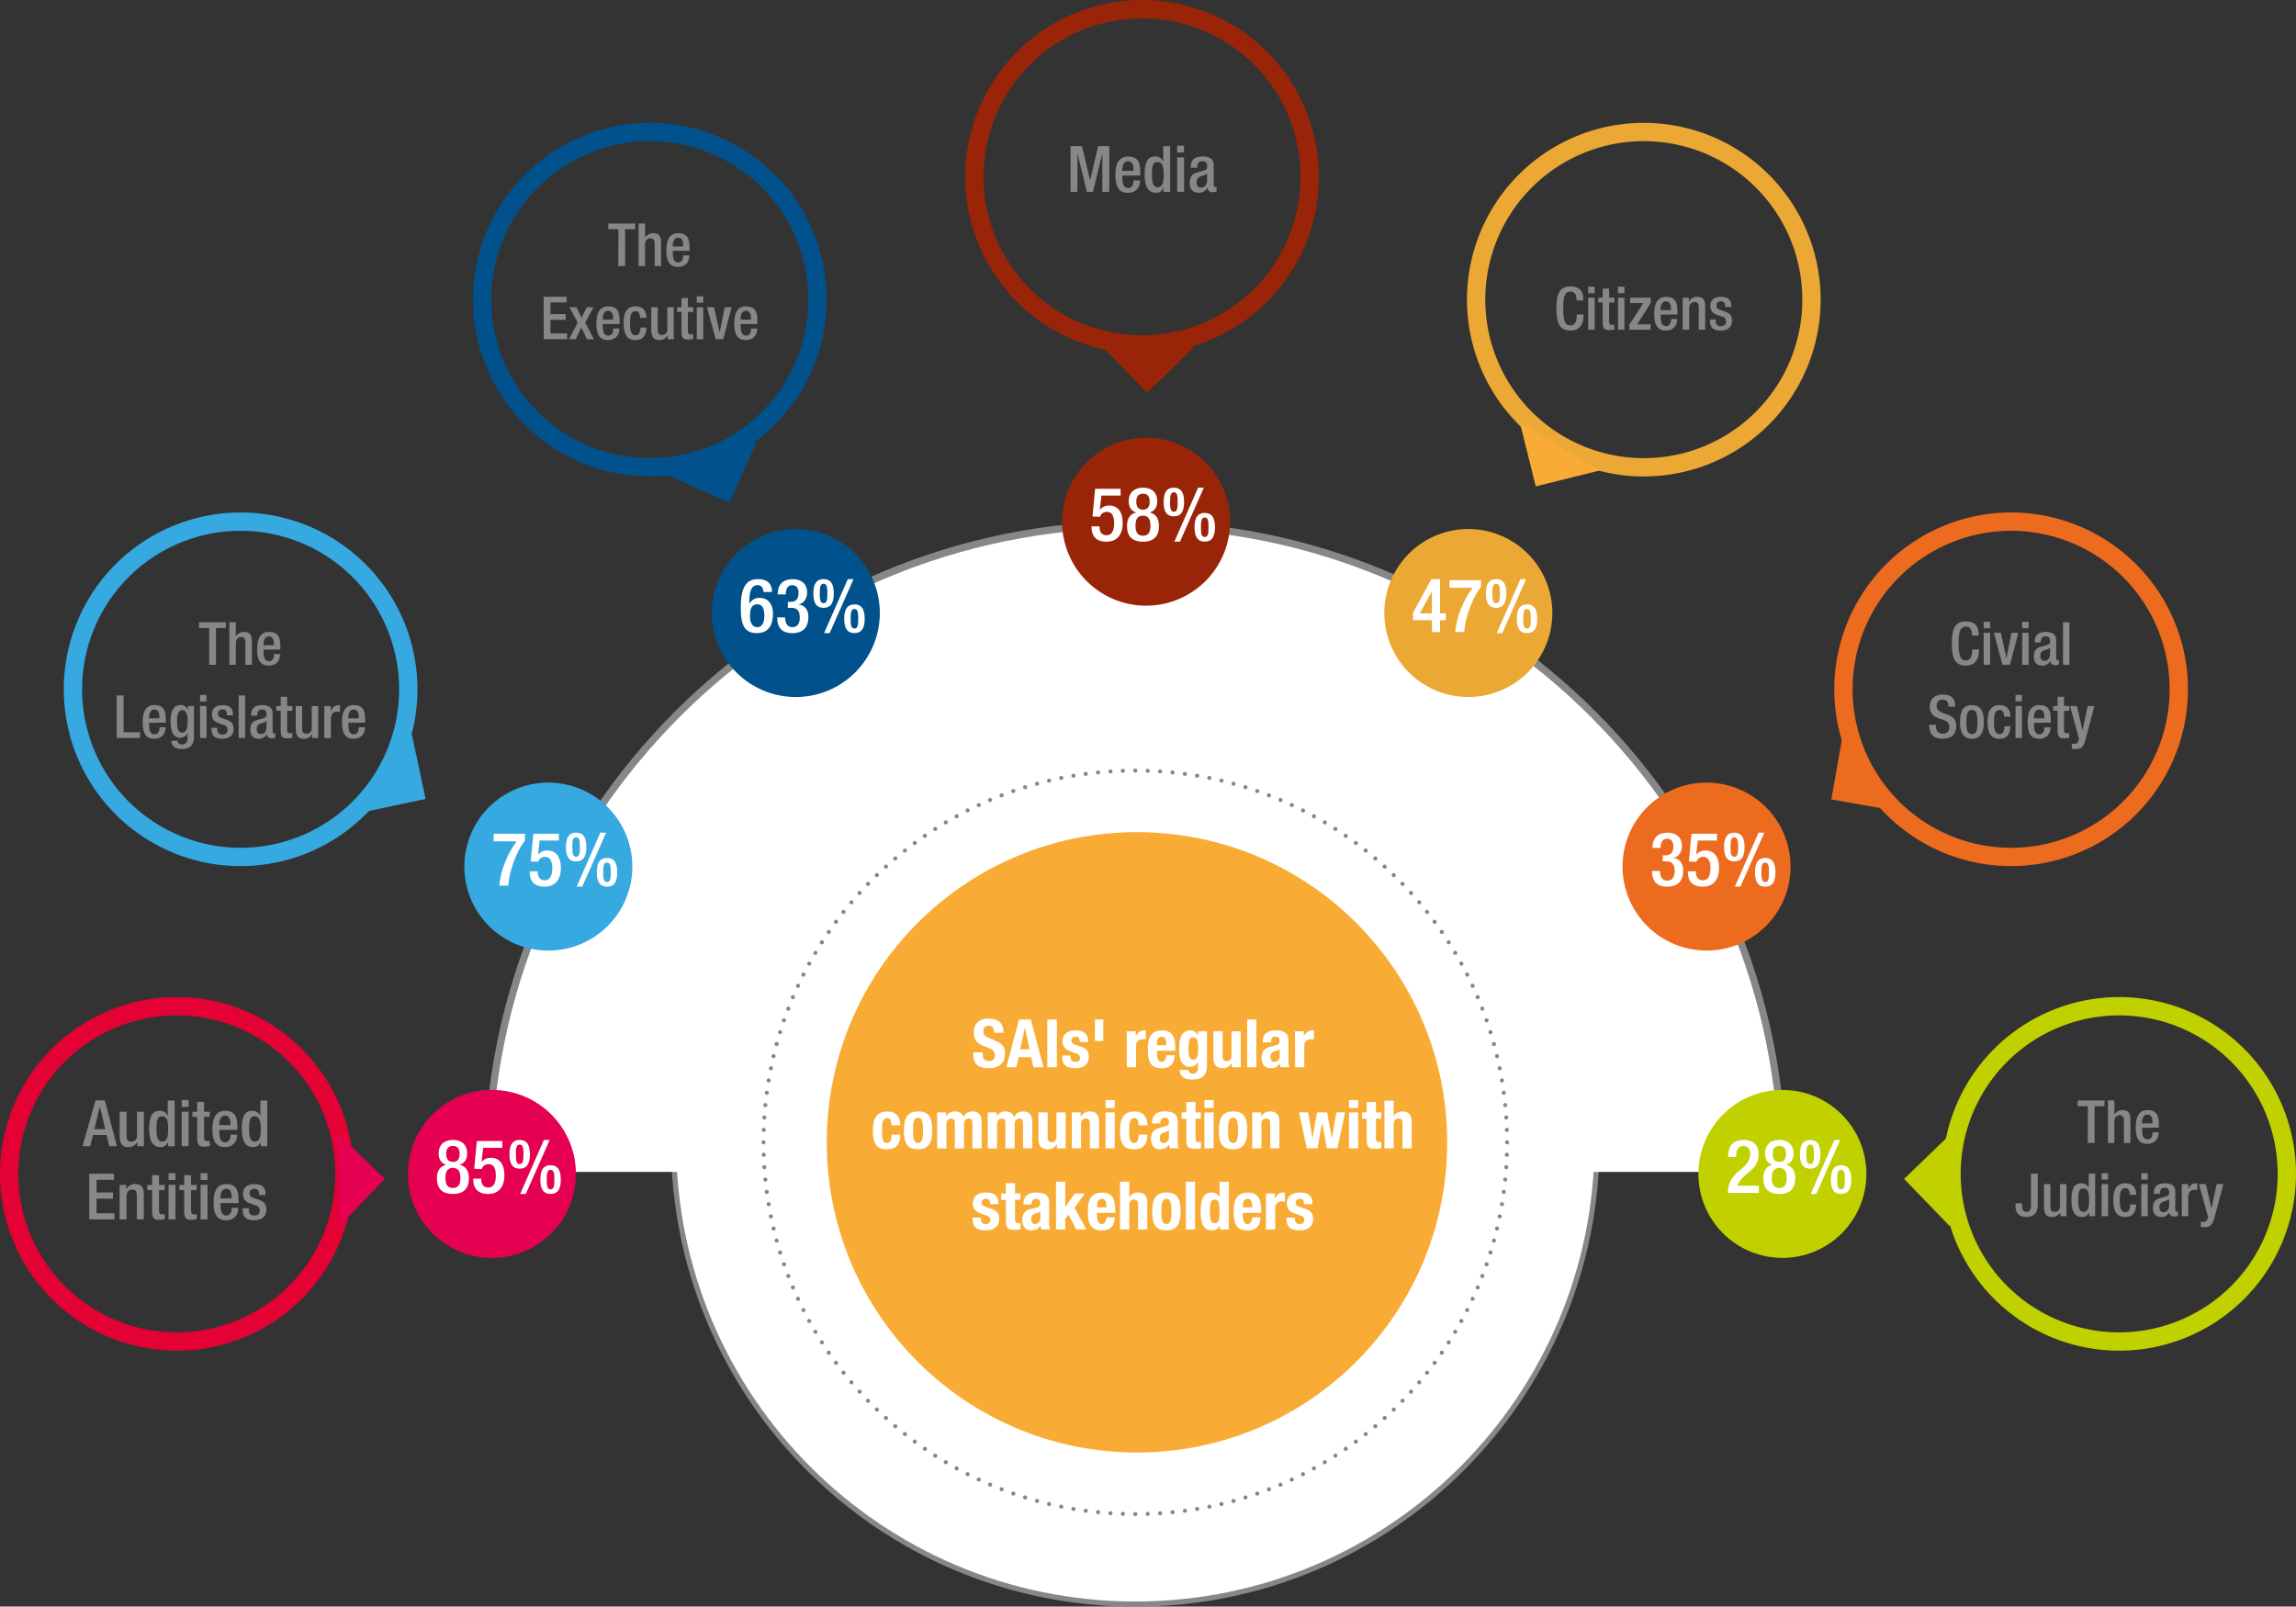 <svg id="Layer_1" data-name="Layer 1" xmlns="http://www.w3.org/2000/svg" xmlns:xlink="http://www.w3.org/1999/xlink" viewBox="0 0 1372.77 960.7"><rect x="0" y="0" width="1372.77" height="960.7" fill="#333333" stroke="none"/><defs><style>.cls-1,.cls-18,.cls-19,.cls-20,.cls-21,.cls-22,.cls-23,.cls-4,.cls-5,.cls-6,.cls-7,.cls-8{fill:none;}.cls-2{clip-path:url(#clip-path);}.cls-3{fill:#fff;}.cls-4,.cls-6,.cls-7,.cls-8{stroke:#878787;}.cls-4{stroke-width:3.07px;}.cls-5{stroke:#e40134;}.cls-18,.cls-19,.cls-20,.cls-21,.cls-22,.cls-23,.cls-5{stroke-width:10.95px;}.cls-6{stroke-width:4.31px;}.cls-7,.cls-8{stroke-linecap:round;stroke-linejoin:round;stroke-width:2.47px;}.cls-7{stroke-dasharray:0 7.43;}.cls-9{fill:#f8ac36;}.cls-10{fill:#e50051;}.cls-11{fill:#878787;}.cls-12{fill:#c1d100;}.cls-13{fill:#9a2408;}.cls-14{fill:#eca834;}.cls-15{fill:#00518c;}.cls-16{fill:#36a9e1;}.cls-17{fill:#ed6b1f;}.cls-18{stroke:#36a9e1;}.cls-19{stroke:#9a2408;}.cls-20{stroke:#eca834;}.cls-21{stroke:#00518c;}.cls-22{stroke:#ed6b1f;}.cls-23{stroke:#c1d100;}</style><clipPath id="clip-path" transform="translate(-253.1 -87.82)"><rect class="cls-1" x="253.1" y="87.81" width="1372.77" height="960.71"/></clipPath></defs><g class="cls-2"><path class="cls-3" d="M931.89,1047C1084.36,1047,1208,923.36,1208,770.89S1084.36,494.83,931.89,494.83,655.82,618.42,655.82,770.89,779.42,1047,931.89,1047" transform="translate(-253.1 -87.82)"/><path class="cls-4" d="M931.89,1047C1084.36,1047,1208,923.36,1208,770.89S1084.36,494.83,931.89,494.83,655.82,618.42,655.82,770.89,779.42,1047,931.89,1047Z" transform="translate(-253.1 -87.82)"/><path class="cls-5" d="M358.81,890A100.24,100.24,0,1,0,258.57,789.76,100.25,100.25,0,0,0,358.81,890Z" transform="translate(-253.1 -87.82)"/><path class="cls-3" d="M1319,788.58c0-213.81-173.33-387.13-387.14-387.13S544.75,574.77,544.75,788.58" transform="translate(-253.1 -87.82)"/><path class="cls-6" d="M1319,788.58c0-213.81-173.33-387.13-387.14-387.13S544.75,574.77,544.75,788.58" transform="translate(-253.1 -87.82)"/><path class="cls-3" d="M931.89,993.2c122.77,0,222.3-99.53,222.3-222.31s-99.53-222.28-222.3-222.28S709.6,648.14,709.6,770.89,809.12,993.2,931.89,993.2" transform="translate(-253.1 -87.82)"/><path class="cls-7" d="M939.32,993.08c118.1-3.88,212.89-99.88,214.83-218.47" transform="translate(-253.1 -87.82)"/><path class="cls-7" d="M1154.06,763.45c-3.88-118.09-99.87-212.87-218.45-214.81" transform="translate(-253.1 -87.82)"/><path class="cls-7" d="M924.46,548.73c-118.1,3.88-212.89,99.88-214.83,218.44" transform="translate(-253.1 -87.82)"/><path class="cls-7" d="M709.72,778.33C713.6,896.42,809.6,991.2,928.18,993.17" transform="translate(-253.1 -87.82)"/><path class="cls-8" d="M931.89,993.2h0M709.6,770.89h0M931.89,548.61h0m222.29,222.28h0" transform="translate(-253.1 -87.82)"/><path class="cls-9" d="M932.88,956.37c102.44,0,185.48-83,185.48-185.47s-83-185.48-185.48-185.48S747.41,668.47,747.41,770.9s83,185.47,185.47,185.47" transform="translate(-253.1 -87.82)"/></g><path class="cls-3" d="M840.69,717.09v.84c0,2.67.76,4.39,3.8,4.39a3.28,3.28,0,0,0,3.43-3.51c0-2.6-1.32-3.56-5.11-4.88-5.11-1.76-7.47-3.87-7.47-8.63,0-5.55,3.39-8.38,8.83-8.38,5.11,0,8.83,2.19,8.83,7.66v.8h-5.52c0-2.67-.92-4.23-3.11-4.23-2.6,0-3.28,1.64-3.28,3.32s.52,2.83,3,3.87l4.43,1.92c4.32,1.88,5.44,4.07,5.44,7.55,0,6-3.68,8.75-9.91,8.75-6.51,0-9.07-3-9.07-8.31v-1.16Z" transform="translate(-253.1 -87.82)"/><path class="cls-3" d="M862.34,697.47h7.11L877,726h-6l-1.32-6H862.1l-1.32,6h-6Zm.76,17.78h5.59l-2.75-12.82h-.08Z" transform="translate(-253.1 -87.82)"/><path class="cls-3" d="M879.27,726V697.47H885V726Z" transform="translate(-253.1 -87.82)"/><path class="cls-3" d="M893.17,719v.72c0,1.87,1,3.11,2.88,3.11,1.68,0,2.8-.84,2.8-2.55a2.53,2.53,0,0,0-2-2.44l-3.88-1.4c-3-1.08-4.59-3-4.59-6,0-3.56,2.24-6.47,7.91-6.47,5,0,7.35,2.23,7.35,6.11v.88h-4.95c0-2.16-.64-3.24-2.44-3.24a2.35,2.35,0,0,0-2.6,2.32c0,1,.56,1.92,2.4,2.52l3.32,1.11c3.47,1.16,4.75,2.92,4.75,6.16,0,4.51-3.36,6.75-8,6.75-6.19,0-7.91-2.72-7.91-6.83V719Z" transform="translate(-253.1 -87.82)"/><path class="cls-3" d="M907.75,697.47h5V710.3h-5Z" transform="translate(-253.1 -87.82)"/><path class="cls-3" d="M926.84,704.5h5.28v2.88h.08c1.11-2.08,2.67-3.43,4.95-3.43a8.42,8.42,0,0,1,1,.08v5.27c-.56,0-1.16-.08-1.72-.08-1.92,0-4.07,1-4.07,3.87V726h-5.52Z" transform="translate(-253.1 -87.82)"/><path class="cls-3" d="M944.86,716.09v1.72c0,2.51.68,5,2.71,5,1.84,0,2.6-1.4,2.92-4h5c-.2,5-2.59,7.79-7.79,7.79-8,0-8.31-6.16-8.31-11.51,0-5.75,1.12-11.1,8.55-11.1,6.44,0,7.87,4.31,7.87,10.9v1.24Zm5.63-3.28c-.12-3.27-.52-5.11-2.8-5.11s-2.83,2.28-2.83,4.28v.83Z" transform="translate(-253.1 -87.82)"/><path class="cls-3" d="M974.74,704.5v20.42c0,5.67-2.52,8.43-9,8.43-4.68,0-7.31-2.08-7.31-5.76h5.27a1.92,1.92,0,0,0,.84,1.64,3.26,3.26,0,0,0,1.84.6c2.23,0,3-1.68,3-3.87v-2.84h-.08a5.79,5.79,0,0,1-4.59,2.64c-4.4,0-6.59-3-6.59-10.87,0-5,.76-10.94,6.75-10.94a4.8,4.8,0,0,1,4.43,2.95h.08v-2.4Zm-8.27,17c2.31,0,3-2.51,3-6.15,0-5.23-.68-7.19-2.87-7.19-2.44,0-2.88,2-2.88,7.75C963.71,718.89,964.15,721.52,966.47,721.52Z" transform="translate(-253.1 -87.82)"/><path class="cls-3" d="M989.63,723.48h-.08a5.89,5.89,0,0,1-5.47,3.08c-3.44,0-5.47-1.88-5.47-6.12V704.5h5.51v14.83c0,2.15.72,3,2.36,3,1.87,0,2.91-1.16,2.91-3.55V704.5h5.52V726h-5.28Z" transform="translate(-253.1 -87.82)"/><path class="cls-3" d="M998.78,697.47h5.51V726h-5.51Z" transform="translate(-253.1 -87.82)"/><path class="cls-3" d="M1008.12,711.1v-.52c0-5,3.4-6.63,7.55-6.63,6.55,0,7.79,2.71,7.79,6.59v11.3a8.78,8.78,0,0,0,.68,4.16h-5.27a9,9,0,0,1-.68-2.24h-.08c-1.28,2.24-2.84,2.8-5.47,2.8-3.84,0-5.2-3.28-5.2-6.16,0-4,1.64-5.67,5.44-6.71l3.11-.84c1.64-.43,2.2-1.07,2.2-2.51,0-1.64-.72-2.64-2.56-2.64-1.67,0-2.55,1.12-2.55,2.8v.6Zm10.07,4.15a6.83,6.83,0,0,1-2.36,1.08c-2.23.48-3.11,1.56-3.11,3.48,0,1.63.6,3,2.07,3a3.26,3.26,0,0,0,3.4-3.31Z" transform="translate(-253.1 -87.82)"/><path class="cls-3" d="M1027.37,704.5h5.28v2.88h.08c1.12-2.08,2.67-3.43,5-3.43a8.42,8.42,0,0,1,1,.08v5.27c-.56,0-1.16-.08-1.72-.08-1.92,0-4.07,1-4.07,3.87V726h-5.52Z" transform="translate(-253.1 -87.82)"/><path class="cls-3" d="M786.09,760.74c0-2.07-.4-4.31-2.47-4.31-2.72,0-3.16,2.4-3.16,7.35,0,5.31.48,7.51,3,7.51,1.83,0,2.67-1.56,2.67-5h5.28c0,5.63-2.36,8.78-8.19,8.78-5.52,0-8.23-2.67-8.23-11.3,0-8.83,3.63-11.31,8.71-11.31s7.71,3.24,7.71,8.31Z" transform="translate(-253.1 -87.82)"/><path class="cls-3" d="M802,752.43c6.63-.12,8.47,3.84,8.47,11.31S808.3,775,802,775c-6.63.12-8.47-3.83-8.47-11.3S795.68,752.43,802,752.43Zm0,18.86c2.24,0,3-2.2,3-7.55s-.72-7.55-3-7.55c-2.72,0-3,3.16-3,7.55S799.27,771.29,802,771.29Z" transform="translate(-253.1 -87.82)"/><path class="cls-3" d="M813.41,753h5.28v2.2h.07a6.14,6.14,0,0,1,5.44-2.76c2.51,0,4.35,1.24,4.95,3.44h.08c.84-2.28,2.84-3.44,5.43-3.44,3.64,0,5.36,2.28,5.36,6.44v15.62H834.5v-15c0-1.79-.6-2.79-2.15-2.79-1.76,0-2.88,1.2-2.88,3.67v14.15H824v-15c0-1.79-.6-2.79-2.16-2.79-1.76,0-2.88,1.2-2.88,3.67v14.15h-5.51Z" transform="translate(-253.1 -87.82)"/><path class="cls-3" d="M843.69,753H849v2.2H849a6.13,6.13,0,0,1,5.43-2.76c2.52,0,4.36,1.24,5,3.44h.08c.83-2.28,2.83-3.44,5.43-3.44,3.63,0,5.35,2.28,5.35,6.44v15.62h-5.51v-15c0-1.79-.6-2.79-2.16-2.79-1.76,0-2.87,1.2-2.87,3.67v14.15h-5.52v-15c0-1.79-.6-2.79-2.15-2.79-1.76,0-2.88,1.2-2.88,3.67v14.15h-5.51Z" transform="translate(-253.1 -87.82)"/><path class="cls-3" d="M885,772h-.08a5.89,5.89,0,0,1-5.47,3.07c-3.44,0-5.48-1.87-5.48-6.11V753h5.52v14.82c0,2.16.71,3,2.35,3,1.88,0,2.92-1.16,2.92-3.56V753h5.51v21.5H885Z" transform="translate(-253.1 -87.82)"/><path class="cls-3" d="M893.93,753h5.28v2.52h.08a5.88,5.88,0,0,1,5.47-3.08c3.43,0,5.47,1.88,5.47,6.12v15.94h-5.51V759.67c0-2.16-.72-3-2.36-3-1.88,0-2.91,1.16-2.91,3.55v14.27h-5.52Z" transform="translate(-253.1 -87.82)"/><path class="cls-3" d="M914.1,745.64h5.52v4.72H914.1Zm0,7.35h5.52v21.5H914.1Z" transform="translate(-253.1 -87.82)"/><path class="cls-3" d="M933.84,760.74c0-2.07-.4-4.31-2.48-4.31-2.72,0-3.16,2.4-3.16,7.35,0,5.31.48,7.51,3,7.51,1.84,0,2.68-1.56,2.68-5h5.27c0,5.63-2.36,8.78-8.19,8.78-5.51,0-8.23-2.67-8.23-11.3,0-8.83,3.64-11.31,8.71-11.31s7.71,3.24,7.71,8.31Z" transform="translate(-253.1 -87.82)"/><path class="cls-3" d="M941.94,759.58v-.51c0-5,3.4-6.64,7.55-6.64,6.55,0,7.79,2.72,7.79,6.6v11.3a8.78,8.78,0,0,0,.68,4.16h-5.27a9,9,0,0,1-.68-2.24h-.08c-1.28,2.24-2.84,2.79-5.47,2.79-3.84,0-5.2-3.27-5.2-6.15,0-4,1.64-5.67,5.44-6.71l3.11-.84c1.64-.44,2.2-1.08,2.2-2.51,0-1.64-.72-2.64-2.56-2.64-1.68,0-2.55,1.12-2.55,2.8v.59ZM952,763.74a6.83,6.83,0,0,1-2.36,1.08c-2.24.48-3.11,1.56-3.11,3.47,0,1.64.59,3,2.07,3A3.26,3.26,0,0,0,952,768Z" transform="translate(-253.1 -87.82)"/><path class="cls-3" d="M962.39,746.84h5.51V753h3.2v3.76h-3.2v11.62c0,1.68.36,2.36,2,2.36a11.4,11.4,0,0,0,1.24-.08v3.84a34.76,34.76,0,0,1-3.6.23c-4.31,0-5.11-1.31-5.11-5.67v-12.3H959.6V753h2.79Z" transform="translate(-253.1 -87.82)"/><path class="cls-3" d="M973.21,745.64h5.52v4.72h-5.52Zm0,7.35h5.52v21.5h-5.52Z" transform="translate(-253.1 -87.82)"/><path class="cls-3" d="M990.35,752.43c6.63-.12,8.47,3.84,8.47,11.31s-2.16,11.3-8.47,11.3c-6.63.12-8.47-3.83-8.47-11.3S984,752.43,990.35,752.43Zm0,18.86c2.24,0,3-2.2,3-7.55s-.72-7.55-3-7.55c-2.72,0-3,3.16-3,7.55S987.63,771.29,990.35,771.29Z" transform="translate(-253.1 -87.82)"/><path class="cls-3" d="M1001.77,753h5.28v2.52h.07a5.9,5.9,0,0,1,5.48-3.08c3.43,0,5.47,1.88,5.47,6.12v15.94h-5.51V759.67c0-2.16-.72-3-2.36-3-1.88,0-2.91,1.16-2.91,3.55v14.27h-5.52Z" transform="translate(-253.1 -87.82)"/><path class="cls-3" d="M1029.77,753h5.51l2.52,15.26h.08l2.68-15.26h6l2.83,15.26h.08l2.6-15.26h5.27l-4.63,21.5h-6.27l-2.84-15.26h-.08l-2.67,15.26h-6.4Z" transform="translate(-253.1 -87.82)"/><path class="cls-3" d="M1059.65,745.64h5.51v4.72h-5.51Zm0,7.35h5.51v21.5h-5.51Z" transform="translate(-253.1 -87.82)"/><path class="cls-3" d="M1070.23,746.84h5.51V753h3.2v3.76h-3.2v11.62c0,1.68.36,2.36,2,2.36a11.4,11.4,0,0,0,1.24-.08v3.84a34.76,34.76,0,0,1-3.6.23c-4.31,0-5.11-1.31-5.11-5.67v-12.3h-2.8V753h2.8Z" transform="translate(-253.1 -87.82)"/><path class="cls-3" d="M1080.85,746h5.52v9.23h.08a5.65,5.65,0,0,1,5.23-2.76c3.44,0,5.47,1.88,5.47,6.12v15.94h-5.51V759.67c0-2.16-.72-3-2.36-3-1.87,0-2.91,1.16-2.91,3.55v14.27h-5.52Z" transform="translate(-253.1 -87.82)"/><path class="cls-3" d="M839.57,815.94v.72c0,1.88,1,3.12,2.88,3.12,1.68,0,2.8-.84,2.8-2.56a2.51,2.51,0,0,0-2-2.43l-3.88-1.4c-3-1.08-4.59-3-4.59-6,0-3.56,2.24-6.48,7.91-6.48,5,0,7.35,2.24,7.35,6.12v.87h-4.95c0-2.15-.64-3.23-2.44-3.23a2.35,2.35,0,0,0-2.6,2.32c0,1,.56,1.91,2.4,2.51l3.32,1.12c3.47,1.16,4.75,2.92,4.75,6.15,0,4.52-3.36,6.75-8,6.75-6.19,0-7.91-2.71-7.91-6.83v-.76Z" transform="translate(-253.1 -87.82)"/><path class="cls-3" d="M854.47,795.33H860v6.15h3.2v3.76H860v11.62c0,1.68.36,2.36,2,2.36a11.4,11.4,0,0,0,1.24-.08V823a34.71,34.71,0,0,1-3.6.24c-4.31,0-5.11-1.31-5.11-5.67v-12.3h-2.8v-3.76h2.8Z" transform="translate(-253.1 -87.82)"/><path class="cls-3" d="M865.06,808.07v-.52c0-4.95,3.39-6.63,7.54-6.63,6.56,0,7.8,2.72,7.8,6.59v11.31a8.72,8.72,0,0,0,.67,4.15H875.8a8.84,8.84,0,0,1-.68-2.23H875c-1.28,2.23-2.83,2.79-5.47,2.79-3.84,0-5.19-3.27-5.19-6.15,0-4,1.63-5.67,5.43-6.71l3.11-.84c1.64-.44,2.2-1.08,2.2-2.51,0-1.64-.72-2.64-2.56-2.64-1.67,0-2.55,1.12-2.55,2.79v.6Zm10.06,4.16a6.83,6.83,0,0,1-2.36,1.08c-2.23.48-3.11,1.56-3.11,3.47,0,1.64.6,3,2.08,3a3.26,3.26,0,0,0,3.39-3.32Z" transform="translate(-253.1 -87.82)"/><path class="cls-3" d="M890,794.45v15.06h.08l5.55-8h6.07L895.53,810l7.11,13h-6.07L892,814.15l-2,2.55V823h-5.51V794.45Z" transform="translate(-253.1 -87.82)"/><path class="cls-3" d="M909,813.07v1.72c0,2.51.68,5,2.72,5,1.83,0,2.59-1.4,2.91-4h5c-.2,5-2.6,7.79-7.79,7.79-8,0-8.31-6.15-8.31-11.5,0-5.75,1.12-11.11,8.55-11.11,6.43,0,7.87,4.32,7.87,10.91v1.24Zm5.63-3.28c-.12-3.27-.52-5.11-2.79-5.11S909,807,909,809v.84Z" transform="translate(-253.1 -87.82)"/><path class="cls-3" d="M922.77,794.45h5.51v9.23h.08a5.67,5.67,0,0,1,5.24-2.76c3.43,0,5.47,1.88,5.47,6.12V823h-5.51V808.15c0-2.15-.72-3-2.36-3-1.88,0-2.92,1.16-2.92,3.55V823h-5.51Z" transform="translate(-253.1 -87.82)"/><path class="cls-3" d="M950.49,800.92c6.63-.12,8.47,3.84,8.47,11.31s-2.16,11.3-8.47,11.3c-6.63.12-8.47-3.83-8.47-11.3S944.18,800.92,950.49,800.92Zm0,18.86c2.24,0,3-2.2,3-7.55s-.72-7.55-3-7.55c-2.72,0-3,3.15-3,7.55S947.77,819.78,950.49,819.78Z" transform="translate(-253.1 -87.82)"/><path class="cls-3" d="M962.11,794.45h5.51V823h-5.51Z" transform="translate(-253.1 -87.82)"/><path class="cls-3" d="M982.52,820.7h-.08a5.19,5.19,0,0,1-4.87,2.83c-4.52,0-6.59-3.31-6.59-11.3s2.07-11.31,6.59-11.31a5.15,5.15,0,0,1,4.63,2.56h.08v-9h5.52V823h-5.28Zm-3.15-1.4c2.43,0,2.91-2.4,2.91-7.07s-.48-7.07-2.91-7.07-2.88,2.39-2.88,7.07S977,819.3,979.37,819.3Z" transform="translate(-253.1 -87.82)"/><path class="cls-3" d="M996.18,813.07v1.72c0,2.51.68,5,2.72,5,1.84,0,2.59-1.4,2.91-4h5c-.2,5-2.6,7.79-7.79,7.79-8,0-8.31-6.15-8.31-11.5,0-5.75,1.12-11.11,8.55-11.11,6.43,0,7.87,4.32,7.87,10.91v1.24Zm5.63-3.28c-.12-3.27-.52-5.11-2.79-5.11s-2.84,2.28-2.84,4.27v.84Z" transform="translate(-253.1 -87.82)"/><path class="cls-3" d="M1010,801.48h5.27v2.88h.08c1.12-2.08,2.68-3.44,5-3.44a8.42,8.42,0,0,1,1,.08v5.28c-.56,0-1.16-.08-1.72-.08-1.92,0-4.08,1-4.08,3.87V823H1010Z" transform="translate(-253.1 -87.82)"/><path class="cls-3" d="M1027.29,815.94v.72c0,1.88,1,3.12,2.88,3.12,1.68,0,2.8-.84,2.8-2.56a2.51,2.51,0,0,0-2-2.43l-3.87-1.4c-3-1.08-4.6-3-4.6-6,0-3.56,2.24-6.48,7.91-6.48,5,0,7.35,2.24,7.35,6.12v.87h-5c0-2.15-.64-3.23-2.44-3.23a2.35,2.35,0,0,0-2.6,2.32c0,1,.56,1.91,2.4,2.51l3.32,1.12c3.47,1.16,4.75,2.92,4.75,6.15,0,4.52-3.35,6.75-8,6.75-6.19,0-7.91-2.71-7.91-6.83v-.76Z" transform="translate(-253.1 -87.82)"/><g class="cls-2"><path class="cls-10" d="M547.21,840A50.22,50.22,0,1,0,497,789.76,50.21,50.21,0,0,0,547.21,840" transform="translate(-253.1 -87.82)"/></g><path class="cls-3" d="M514.32,792.29c0-4.7,2.28-7.29,5.41-7.91v-.09c-2.73-.94-4.38-3-4.38-6.84,0-4.92,3.26-8,8.54-8s8.54,3,8.54,8c0,3.8-1.66,5.9-4.38,6.84v.09c3.13.62,5.41,3.21,5.41,7.91,0,6.21-3.09,9.48-9.57,9.48S514.32,798.5,514.32,792.29Zm9.57,5.9c3.58,0,4.47-2.68,4.47-6s-.89-6-4.47-6-4.47,2.64-4.47,6S520.31,798.19,523.89,798.19Zm0-15.56c3.17,0,4-2.28,4-4.83s-.81-4.74-4-4.74-4,2.24-4,4.74S520.71,782.63,523.89,782.63Z" transform="translate(-253.1 -87.82)"/><path class="cls-3" d="M536.05,792.6h4.83v.85c0,2.37,1.29,4.47,4.16,4.47,3.53,0,4.51-3.49,4.51-7.2s-1-6.75-4.25-6.75a4,4,0,0,0-4.15,2.91l-4.52-.18,1.56-16.59h15.25v4.07H542l-1,8.32.09.09a7.12,7.12,0,0,1,5.32-2.46c6.61,0,8.27,5.59,8.27,10.46,0,6.35-2.91,11.18-9.75,11.18-5.63,0-8.85-2.91-8.85-8.5Z" transform="translate(-253.1 -87.82)"/><path class="cls-3" d="M569.94,778.07c0,6.66-2.6,8.59-6.13,8.59s-6.12-1.93-6.12-8.59,2.59-8.58,6.12-8.58S569.94,771.41,569.94,778.07Zm-8.41,0c0,4.16.45,5.81,2.28,5.81s2.28-1.65,2.28-5.81-.45-5.81-2.28-5.81S561.53,773.91,561.53,778.07Zm20.21-8.58-14.26,32.28h-3.36l14.18-32.28Zm6.66,23.69c0,6.66-2.59,8.59-6.12,8.59s-6.13-1.93-6.13-8.59,2.59-8.58,6.13-8.58S588.4,786.52,588.4,793.18Zm-8.4,0c0,4.16.44,5.82,2.28,5.82s2.28-1.66,2.28-5.82-.45-5.81-2.28-5.81S580,789,580,793.18Z" transform="translate(-253.1 -87.82)"/><path class="cls-11" d="M310.22,745.85h5.59L323,773.21h-4.56l-1.69-6.71h-8L307,773.21h-4.56ZM316,763l-3.14-13.48h-.08L309.57,763Z" transform="translate(-253.1 -87.82)"/><path class="cls-11" d="M335.2,770.79h-.12a5.91,5.91,0,0,1-5.29,3c-3.06,0-5.13-1.41-5.13-6.74V752.59h4.14v14.79c0,2.3,1,3.07,2.8,3.07A3.23,3.23,0,0,0,335,767V752.59h4.14v20.62H335.2Z" transform="translate(-253.1 -87.82)"/><path class="cls-11" d="M353.62,770.68h-.07a4.4,4.4,0,0,1-4.52,3.06c-4.83,0-6.75-4-6.75-11.11,0-9.16,3.22-10.57,6.36-10.57a4.8,4.8,0,0,1,4.68,3h.08v-9.16h4.13v27.36h-3.91Zm-3.75-15.33c-2.38,0-3.22,1.92-3.22,7.47,0,4.68.61,7.63,3.49,7.63s3.48-2.91,3.48-7.32C353.62,758.19,353.05,755.35,349.87,755.35Z" transform="translate(-253.1 -87.82)"/><path class="cls-11" d="M361.71,745.54h4.14v4.14h-4.14Zm0,7.05h4.14v20.62h-4.14Z" transform="translate(-253.1 -87.82)"/><path class="cls-11" d="M368.18,752.59H371v-5.86h4.13v5.86h3.38v3.07h-3.38V768c0,1.61.46,2.18,1.88,2.18a8.61,8.61,0,0,0,1.5-.11v3.06a13.68,13.68,0,0,1-3.34.35c-2.79,0-4.17-.77-4.17-5v-12.8h-2.84Z" transform="translate(-253.1 -87.82)"/><path class="cls-11" d="M384.23,763.44v1.18c0,2.76.35,6.29,3.45,6.29,2.95,0,3.3-3.37,3.3-4.6h3.91c0,4.56-2.76,7.43-7.25,7.43-3.37,0-7.54-1-7.54-10.53,0-5.41,1.15-11.15,7.62-11.15,5.75,0,7.28,3.44,7.28,9.19v2.19Zm6.63-2.84v-1.11c0-2.61-.84-4.6-3.18-4.6-2.64,0-3.45,2.61-3.45,5.29v.42Z" transform="translate(-253.1 -87.82)"/><path class="cls-11" d="M409,770.68h-.08a4.4,4.4,0,0,1-4.52,3.06c-4.83,0-6.75-4-6.75-11.11,0-9.16,3.22-10.57,6.36-10.57a4.8,4.8,0,0,1,4.68,3h.08v-9.16h4.13v27.36H409Zm-3.76-15.33c-2.38,0-3.22,1.92-3.22,7.47,0,4.68.61,7.63,3.49,7.63s3.49-2.91,3.49-7.32C409,758.19,408.37,755.35,405.19,755.35Z" transform="translate(-253.1 -87.82)"/><path class="cls-11" d="M306.46,789.64h14.79v3.68H310.83v7.58h9.81v3.68h-9.81v8.74h10.73V817h-15.1Z" transform="translate(-253.1 -87.82)"/><path class="cls-11" d="M324.62,796.38h3.91v2.42h.12a5.89,5.89,0,0,1,5.28-2.95c3.14,0,5.14,1.41,5.14,5.59V817h-4.14V802.86c0-2.68-.81-3.72-2.87-3.72-1.69,0-3.3,1.34-3.3,4V817h-4.14Z" transform="translate(-253.1 -87.82)"/><path class="cls-11" d="M341.21,796.38h2.84v-5.86h4.13v5.86h3.38v3.07h-3.38v12.3c0,1.61.46,2.18,1.88,2.18a8.69,8.69,0,0,0,1.5-.11v3.06a13.8,13.8,0,0,1-3.34.35c-2.8,0-4.17-.77-4.17-5v-12.8h-2.84Z" transform="translate(-253.1 -87.82)"/><path class="cls-11" d="M353.89,789.33H358v4.14h-4.14Zm0,7H358V817h-4.14Z" transform="translate(-253.1 -87.82)"/><path class="cls-11" d="M360.37,796.38h2.83v-5.86h4.14v5.86h3.37v3.07h-3.37v12.3c0,1.61.46,2.18,1.88,2.18a8.49,8.49,0,0,0,1.49-.11v3.06a13.65,13.65,0,0,1-3.33.35c-2.8,0-4.18-.77-4.18-5v-12.8h-2.83Z" transform="translate(-253.1 -87.82)"/><path class="cls-11" d="M373.05,789.33h4.13v4.14h-4.13Zm0,7h4.13V817h-4.13Z" transform="translate(-253.1 -87.82)"/><path class="cls-11" d="M384.92,807.23v1.18c0,2.76.35,6.29,3.45,6.29,2.95,0,3.3-3.37,3.3-4.6h3.9c0,4.56-2.75,7.43-7.24,7.43-3.37,0-7.54-1-7.54-10.53,0-5.41,1.14-11.15,7.62-11.15,5.75,0,7.28,3.44,7.28,9.19v2.19Zm6.63-2.84v-1.11c0-2.61-.84-4.6-3.18-4.6-2.64,0-3.45,2.61-3.45,5.29v.42Z" transform="translate(-253.1 -87.82)"/><path class="cls-11" d="M408,802.4v-.54c0-1.65-.58-3.18-2.72-3.18-1.65,0-2.95.77-2.95,2.68,0,1.61.72,2.26,2.91,3l2.64.92c3.07,1,4.48,2.68,4.48,5.94,0,4.41-3.21,6.28-7.39,6.28-5.21,0-6.78-2.41-6.78-6.4v-.76h3.68V811c0,2.37.84,3.68,3.21,3.68s3.38-1.15,3.38-3a3,3,0,0,0-2.26-3l-3.38-1.18c-3.1-1.08-4.4-2.65-4.4-5.94,0-3.87,2.8-5.67,7-5.67,5.25,0,6.44,3.06,6.44,5.63v.92Z" transform="translate(-253.1 -87.82)"/><g class="cls-2"><path class="cls-12" d="M1318.8,840a50.22,50.22,0,1,0-50.23-50.22A50.22,50.22,0,0,0,1318.8,840" transform="translate(-253.1 -87.82)"/></g><path class="cls-3" d="M1304.73,801.14h-18.51c0-13.77,13.28-13.46,13.28-23.29,0-2.6-1.12-4.79-3.93-4.79-3.8,0-4.43,3.4-4.43,6.62h-4.83c0-6.3,2.59-10.19,9.35-10.19,6.48,0,8.94,3.84,8.94,8.45,0,10.5-10.29,11.17-12.7,18.91h12.83Z" transform="translate(-253.1 -87.82)"/><path class="cls-3" d="M1307.37,792.29c0-4.7,2.28-7.29,5.41-7.91v-.09c-2.73-.94-4.38-3-4.38-6.84,0-4.92,3.26-8,8.54-8s8.53,3,8.53,8c0,3.8-1.65,5.9-4.38,6.84v.09c3.13.62,5.41,3.21,5.41,7.91,0,6.21-3.08,9.48-9.56,9.48S1307.37,798.5,1307.37,792.29Zm9.57,5.9c3.57,0,4.47-2.68,4.47-6s-.9-6-4.47-6-4.48,2.64-4.48,6S1313.36,798.19,1316.94,798.19Zm0-15.56c3.17,0,4-2.28,4-4.83s-.8-4.74-4-4.74-4,2.24-4,4.74S1313.76,782.63,1316.94,782.63Z" transform="translate(-253.1 -87.82)"/><path class="cls-3" d="M1341.52,778.07c0,6.66-2.59,8.59-6.12,8.59s-6.13-1.93-6.13-8.59,2.6-8.58,6.13-8.58S1341.52,771.41,1341.52,778.07Zm-8.4,0c0,4.16.45,5.81,2.28,5.81s2.28-1.65,2.28-5.81-.45-5.81-2.28-5.81S1333.12,773.91,1333.12,778.07Zm20.21-8.58-14.27,32.28h-3.35l14.17-32.28Zm6.66,23.69c0,6.66-2.59,8.59-6.13,8.59s-6.12-1.93-6.12-8.59,2.59-8.58,6.12-8.58S1360,786.52,1360,793.18Zm-8.41,0c0,4.16.45,5.82,2.28,5.82s2.28-1.66,2.28-5.82-.44-5.81-2.28-5.81S1351.58,789,1351.58,793.18Z" transform="translate(-253.1 -87.82)"/><g class="cls-2"><path class="cls-13" d="M938.35,450a50.22,50.22,0,1,0-50.23-50.22A50.22,50.22,0,0,0,938.35,450" transform="translate(-253.1 -87.82)"/></g><path class="cls-3" d="M905.73,402.57h4.83v.85c0,2.37,1.29,4.47,4.15,4.47,3.53,0,4.52-3.49,4.52-7.2s-1-6.75-4.25-6.75a4,4,0,0,0-4.16,2.91l-4.51-.18,1.56-16.59h15.25v4.07H911.67l-1,8.32.09.09a7.16,7.16,0,0,1,5.32-2.46c6.62,0,8.28,5.59,8.28,10.46,0,6.35-2.91,11.18-9.75,11.18-5.63,0-8.85-2.91-8.85-8.5Z" transform="translate(-253.1 -87.82)"/><path class="cls-3" d="M926.92,402.26c0-4.7,2.28-7.29,5.41-7.92v-.08c-2.73-.94-4.38-3-4.38-6.84,0-4.92,3.26-8,8.53-8s8.54,3,8.54,8c0,3.8-1.65,5.9-4.38,6.84v.08c3.13.63,5.41,3.22,5.41,7.92,0,6.21-3.08,9.48-9.57,9.48S926.92,408.47,926.92,402.26Zm9.56,5.9c3.58,0,4.48-2.68,4.48-6s-.9-6-4.48-6-4.47,2.64-4.47,6S932.91,408.16,936.48,408.16Zm0-15.56c3.18,0,4-2.28,4-4.83s-.8-4.74-4-4.74-4,2.24-4,4.74S933.31,392.6,936.48,392.6Z" transform="translate(-253.1 -87.82)"/><path class="cls-3" d="M961.07,388c0,6.66-2.59,8.58-6.12,8.58s-6.13-1.92-6.13-8.58,2.6-8.58,6.13-8.58S961.07,381.38,961.07,388Zm-8.4,0c0,4.16.45,5.81,2.28,5.81s2.28-1.65,2.28-5.81-.45-5.81-2.28-5.81S952.67,383.88,952.67,388Zm20.21-8.58-14.27,32.28h-3.35l14.17-32.28Zm6.66,23.69c0,6.66-2.6,8.59-6.13,8.59s-6.12-1.93-6.12-8.59,2.59-8.58,6.12-8.58S979.54,396.49,979.54,403.15Zm-8.41,0c0,4.16.45,5.81,2.28,5.81s2.28-1.65,2.28-5.81-.44-5.81-2.28-5.81S971.13,399,971.13,403.15Z" transform="translate(-253.1 -87.82)"/><g class="cls-2"><path class="cls-14" d="M1131,504.62a50.23,50.23,0,1,0-50.22-50.22A50.23,50.23,0,0,0,1131,504.62" transform="translate(-253.1 -87.82)"/></g><path class="cls-3" d="M1097.92,454.29l11-20.17h5.18V454.6h3.44v4.07h-3.44v7.11h-4.83v-7.11h-11.31Zm11.31-12.75h-.09L1102,454.6h7.19Z" transform="translate(-253.1 -87.82)"/><path class="cls-3" d="M1119.78,434.75h18.78v4c-5,6.49-9.25,17.48-10,27h-5.36c.71-9.44,5.36-20,10.41-26.47h-13.86Z" transform="translate(-253.1 -87.82)"/><path class="cls-3" d="M1153.76,442.71c0,6.66-2.59,8.58-6.12,8.58s-6.13-1.92-6.13-8.58,2.59-8.59,6.13-8.59S1153.76,436.05,1153.76,442.71Zm-8.4,0c0,4.16.44,5.81,2.28,5.81s2.28-1.65,2.28-5.81-.45-5.81-2.28-5.81S1145.36,438.55,1145.36,442.71Zm20.2-8.59L1151.3,466.4H1148l14.17-32.28Zm6.67,23.7c0,6.66-2.6,8.58-6.13,8.58s-6.12-1.92-6.12-8.58,2.59-8.59,6.12-8.59S1172.23,451.16,1172.23,457.82Zm-8.41,0c0,4.16.45,5.81,2.28,5.81s2.28-1.65,2.28-5.81-.45-5.81-2.28-5.81S1163.82,453.66,1163.82,457.82Z" transform="translate(-253.1 -87.82)"/><g class="cls-2"><path class="cls-15" d="M728.9,504.62a50.23,50.23,0,1,0-50.22-50.22,50.23,50.23,0,0,0,50.22,50.22" transform="translate(-253.1 -87.82)"/></g><path class="cls-3" d="M709.52,441.81c0-1.83-.85-4.11-3.4-4.11-4.78,0-5,6.3-5,10.91l.13.09a6.53,6.53,0,0,1,6.17-3.35c4.34,0,7.83,3.12,7.83,9.43,0,7.29-3,11.62-9.71,11.62-8,0-9.52-6.08-9.52-15.15,0-9.48,1.75-17.13,10.11-17.13,5.54,0,8.54,2.51,8.54,7.69Zm-3.62,21c3.13,0,4.2-3.09,4.2-6.8,0-4.38-1.3-6.84-4.2-6.84-3.71,0-4.38,3.26-4.38,7.06S702.9,462.83,705.9,462.83Z" transform="translate(-253.1 -87.82)"/><path class="cls-3" d="M722.53,457c0,2.77.89,5.86,4.33,5.86,3.18,0,4.43-2.55,4.43-5.68,0-3.89-1.3-5.9-5.14-5.9h-2v-3.58H726c3.4,0,4.56-2.32,4.56-5.41,0-2.28-1-4.56-3.66-4.56-3.13,0-4,2.68-4,5.54h-4.83c0-5.9,3.08-9.12,9.12-9.12,3.8,0,8.49,1.75,8.49,8.1,0,3.26-1.92,6.43-5,6.93v.13c3.26.27,5.77,2.91,5.77,7.33,0,6.26-3.13,9.79-9.66,9.79-5.72,0-9-2.81-9-9.43Z" transform="translate(-253.1 -87.82)"/><path class="cls-3" d="M751.63,442.71c0,6.66-2.59,8.58-6.12,8.58s-6.13-1.92-6.13-8.58,2.59-8.59,6.13-8.59S751.63,436.05,751.63,442.71Zm-8.4,0c0,4.16.44,5.81,2.28,5.81s2.28-1.65,2.28-5.81-.45-5.81-2.28-5.81S743.23,438.55,743.23,442.71Zm20.2-8.59L749.17,466.4h-3.35L760,434.12Zm6.67,23.7c0,6.66-2.6,8.58-6.13,8.58s-6.12-1.92-6.12-8.58,2.59-8.59,6.12-8.59S770.1,451.16,770.1,457.82Zm-8.41,0c0,4.16.45,5.81,2.28,5.81s2.28-1.65,2.28-5.81S765.8,452,764,452,761.69,453.66,761.69,457.82Z" transform="translate(-253.1 -87.82)"/><g class="cls-2"><path class="cls-16" d="M581,656.24A50.22,50.22,0,1,0,530.73,606,50.21,50.21,0,0,0,581,656.24" transform="translate(-253.1 -87.82)"/></g><path class="cls-3" d="M548.25,586.37H567v4c-5,6.49-9.26,17.48-10,27h-5.37c.72-9.44,5.37-20,10.42-26.47H548.25Z" transform="translate(-253.1 -87.82)"/><path class="cls-3" d="M569.8,608.86h4.83v.85c0,2.37,1.29,4.47,4.16,4.47,3.53,0,4.51-3.49,4.51-7.2s-1-6.75-4.25-6.75a4,4,0,0,0-4.15,2.9l-4.52-.17L572,586.37h15.24v4.07H575.75l-1,8.31.09.09a7.12,7.12,0,0,1,5.32-2.46c6.61,0,8.27,5.59,8.27,10.47,0,6.34-2.91,11.17-9.75,11.17-5.63,0-8.85-2.9-8.85-8.49Z" transform="translate(-253.1 -87.82)"/><path class="cls-3" d="M603.69,594.33c0,6.66-2.6,8.58-6.13,8.58s-6.12-1.92-6.12-8.58,2.59-8.59,6.12-8.59S603.69,587.67,603.69,594.33Zm-8.41,0c0,4.16.45,5.81,2.28,5.81s2.28-1.65,2.28-5.81-.44-5.82-2.28-5.82S595.28,590.17,595.28,594.33Zm20.21-8.59L601.23,618h-3.35l14.17-32.28Zm6.66,23.7c0,6.66-2.59,8.58-6.12,8.58s-6.13-1.92-6.13-8.58,2.6-8.59,6.13-8.59S622.15,602.78,622.15,609.44Zm-8.4,0c0,4.16.44,5.81,2.28,5.81s2.28-1.65,2.28-5.81-.45-5.81-2.28-5.81S613.75,605.28,613.75,609.44Z" transform="translate(-253.1 -87.82)"/><g class="cls-2"><path class="cls-17" d="M1273.45,656.24A50.22,50.22,0,1,0,1223.22,606a50.22,50.22,0,0,0,50.23,50.22" transform="translate(-253.1 -87.82)"/></g><path class="cls-3" d="M1245.61,608.59c0,2.77.89,5.86,4.34,5.86,3.17,0,4.42-2.55,4.42-5.68,0-3.89-1.29-5.9-5.14-5.9h-2v-3.58h1.83c3.4,0,4.56-2.33,4.56-5.41,0-2.28-1-4.56-3.67-4.56-3.13,0-4,2.68-4,5.54h-4.83c0-5.9,3.08-9.12,9.12-9.12,3.8,0,8.49,1.75,8.49,8.09,0,3.27-1.92,6.44-5,6.93v.14c3.27.27,5.77,2.91,5.77,7.33,0,6.26-3.13,9.79-9.66,9.79-5.72,0-9-2.81-9-9.43Z" transform="translate(-253.1 -87.82)"/><path class="cls-3" d="M1262.29,608.86h4.82v.85c0,2.37,1.3,4.47,4.16,4.47,3.53,0,4.52-3.49,4.52-7.2s-1-6.75-4.25-6.75a4,4,0,0,0-4.16,2.9l-4.51-.17,1.56-16.59h15.25v4.07h-11.45l-1,8.31.09.09a7.14,7.14,0,0,1,5.32-2.46c6.62,0,8.27,5.59,8.27,10.47,0,6.34-2.9,11.17-9.74,11.17-5.64,0-8.85-2.9-8.85-8.49Z" transform="translate(-253.1 -87.82)"/><path class="cls-3" d="M1296.17,594.33c0,6.66-2.59,8.58-6.12,8.58s-6.13-1.92-6.13-8.58,2.6-8.59,6.13-8.59S1296.17,587.67,1296.17,594.33Zm-8.4,0c0,4.16.45,5.81,2.28,5.81s2.28-1.65,2.28-5.81-.45-5.82-2.28-5.82S1287.77,590.17,1287.77,594.33Zm20.21-8.59L1293.71,618h-3.35l14.17-32.28Zm6.66,23.7c0,6.66-2.59,8.58-6.13,8.58s-6.12-1.92-6.12-8.58,2.59-8.59,6.12-8.59S1314.64,602.78,1314.64,609.44Zm-8.41,0c0,4.16.45,5.81,2.28,5.81s2.28-1.65,2.28-5.81-.44-5.81-2.28-5.81S1306.23,605.28,1306.23,609.44Z" transform="translate(-253.1 -87.82)"/><g class="cls-2"><path class="cls-18" d="M397,600.25A100.25,100.25,0,1,0,296.71,500,100.25,100.25,0,0,0,397,600.25Z" transform="translate(-253.1 -87.82)"/></g><path class="cls-11" d="M378.17,463.33h-6.06v-3.42h16.06v3.42h-5.94v22h-4.06Z" transform="translate(-253.1 -87.82)"/><path class="cls-11" d="M390.24,459.91h3.85v8.34l.1.07a5.56,5.56,0,0,1,4.71-2.64c2.91,0,4.77,1.32,4.77,5.2v14.46h-3.85V472.2c0-2.49-.75-3.46-2.67-3.46-1.57,0-3.06,1.25-3.06,3.74v12.86h-3.85Z" transform="translate(-253.1 -87.82)"/><path class="cls-11" d="M410.68,476.26v1.1c0,2.57.32,5.84,3.21,5.84s3.06-3.13,3.06-4.27h3.63c0,4.24-2.56,6.91-6.73,6.91-3.13,0-7-.93-7-9.79,0-5,1.06-10.37,7.08-10.37,5.35,0,6.77,3.21,6.77,8.55v2Zm6.16-2.64v-1c0-2.42-.78-4.27-2.95-4.27-2.46,0-3.21,2.42-3.21,4.91v.39Z" transform="translate(-253.1 -87.82)"/><path class="cls-11" d="M322.89,503.68H327v22h9.83v3.42H322.89Z" transform="translate(-253.1 -87.82)"/><path class="cls-11" d="M342.23,520v1.1c0,2.57.32,5.84,3.21,5.84s3.06-3.13,3.06-4.27h3.63c0,4.24-2.56,6.91-6.73,6.91-3.13,0-7-.93-7-9.79,0-5,1.06-10.37,7.08-10.37,5.35,0,6.77,3.21,6.77,8.55v2Zm6.16-2.64v-1c0-2.42-.78-4.27-2.95-4.27-2.46,0-3.21,2.42-3.21,4.91v.39Z" transform="translate(-253.1 -87.82)"/><path class="cls-11" d="M359.26,530.75A2.51,2.51,0,0,0,362,533c2,0,3.24-1.39,3.24-3.6v-3.1h-.07a4.62,4.62,0,0,1-4.34,2.64c-4.49,0-5.74-4.42-5.74-9.65,0-4.21.65-9.87,6.09-9.87a4.27,4.27,0,0,1,4.21,2.85h.07V510h3.63v18.23c0,4.67-2,7.48-7.16,7.48-5.7,0-6.34-3.34-6.34-4.91Zm2.7-4.84c3,0,3.31-3.78,3.31-6.81s-.39-6.59-3.06-6.59-3.24,2.85-3.24,6.41C359,522.2,359.11,525.91,362,525.91Z" transform="translate(-253.1 -87.82)"/><path class="cls-11" d="M372.72,503.4h3.84v3.84h-3.84Zm0,6.55h3.84v19.16h-3.84Z" transform="translate(-253.1 -87.82)"/><path class="cls-11" d="M388.71,515.54V515c0-1.53-.54-2.95-2.53-2.95-1.53,0-2.74.71-2.74,2.49,0,1.5.67,2.1,2.7,2.81l2.46.86c2.85,1,4.17,2.49,4.17,5.52,0,4.09-3,5.84-6.88,5.84-4.84,0-6.3-2.24-6.3-6V523H383v.6c0,2.21.78,3.42,3,3.42s3.14-1.06,3.14-2.81a2.79,2.79,0,0,0-2.11-2.81l-3.13-1.11c-2.88-1-4.1-2.45-4.1-5.52,0-3.6,2.6-5.27,6.56-5.27,4.88,0,6,2.85,6,5.24v.85Z" transform="translate(-253.1 -87.82)"/><path class="cls-11" d="M395.79,503.68h3.85v25.43h-3.85Z" transform="translate(-253.1 -87.82)"/><path class="cls-11" d="M416.09,525.12c0,.71.43,1.35,1,1.35a1.62,1.62,0,0,0,.64-.1v2.49a4.49,4.49,0,0,1-1.89.46c-1.7,0-3.13-.67-3.24-2.52h-.07a5,5,0,0,1-4.77,2.81c-3.06,0-5-1.71-5-5.38,0-4.27,1.86-5.16,4.46-6l3-.82c1.39-.39,2.24-.78,2.24-2.45s-.6-2.85-2.63-2.85c-2.57,0-2.92,1.81-2.92,3.66h-3.64c0-4.05,1.68-6.3,6.73-6.3,3.39,0,6.09,1.32,6.09,4.7ZM412.46,519c-1,.78-3.13,1.24-4.27,1.78a3.13,3.13,0,0,0-1.57,3.1c0,1.6.78,2.88,2.39,2.88,2.31,0,3.45-1.75,3.45-4.56Z" transform="translate(-253.1 -87.82)"/><path class="cls-11" d="M418.3,510h2.64V504.5h3.84V510h3.14v2.85h-3.14v11.43c0,1.5.43,2,1.75,2a6.67,6.67,0,0,0,1.39-.11V529a12.46,12.46,0,0,1-3.1.32c-2.6,0-3.88-.71-3.88-4.63V512.8H418.3Z" transform="translate(-253.1 -87.82)"/><path class="cls-11" d="M439.71,526.87h-.11a5.5,5.5,0,0,1-4.92,2.74c-2.84,0-4.77-1.32-4.77-6.27V510h3.85V523.7c0,2.13,1,2.85,2.6,2.85a3,3,0,0,0,3.13-3.21V510h3.85v19.16h-3.63Z" transform="translate(-253.1 -87.82)"/><path class="cls-11" d="M447,510h3.85v3H451c.85-2.14,2.28-3.49,4.45-3.49a3,3,0,0,1,.93.14v3.92a7.4,7.4,0,0,0-1.61-.21c-1.74,0-3.84.78-3.84,4.34v11.47H447Z" transform="translate(-253.1 -87.82)"/><path class="cls-11" d="M461.39,520v1.1c0,2.57.32,5.84,3.21,5.84,2.74,0,3.06-3.13,3.06-4.27h3.64c0,4.24-2.57,6.91-6.74,6.91-3.13,0-7-.93-7-9.79,0-5,1.07-10.37,7.09-10.37,5.34,0,6.76,3.21,6.76,8.55v2Zm6.17-2.64v-1c0-2.42-.79-4.27-3-4.27-2.46,0-3.21,2.42-3.21,4.91v.39Z" transform="translate(-253.1 -87.82)"/><g class="cls-2"><path class="cls-19" d="M935.93,293.78A100.24,100.24,0,1,0,835.69,193.53,100.25,100.25,0,0,0,935.93,293.78Z" transform="translate(-253.1 -87.82)"/></g><path class="cls-11" d="M893.16,175.21H900l4.83,20.26h.08l4.75-20.26h6.66v27.35h-4.13V179.8h-.08l-5.52,22.76h-3.68l-5.51-22.76h-.08v22.76h-4.14Z" transform="translate(-253.1 -87.82)"/><path class="cls-11" d="M924.12,192.79V194c0,2.76.34,6.28,3.44,6.28s3.3-3.37,3.3-4.59h3.91c0,4.55-2.76,7.43-7.24,7.43-3.38,0-7.55-1-7.55-10.54,0-5.4,1.15-11.15,7.62-11.15,5.75,0,7.28,3.45,7.28,9.2v2.18Zm6.63-2.83v-1.11c0-2.61-.85-4.6-3.19-4.6-2.64,0-3.44,2.6-3.44,5.29V190Z" transform="translate(-253.1 -87.82)"/><path class="cls-11" d="M948.83,200h-.08a4.4,4.4,0,0,1-4.52,3.07c-4.83,0-6.74-4-6.74-11.11,0-9.16,3.22-10.58,6.36-10.58a4.79,4.79,0,0,1,4.67,3h.08v-9.15h4.14v27.35h-3.91Zm-3.76-15.32c-2.37,0-3.22,1.91-3.22,7.47,0,4.67.62,7.62,3.49,7.62s3.49-2.91,3.49-7.31C948.83,187.54,948.25,184.71,945.07,184.71Z" transform="translate(-253.1 -87.82)"/><path class="cls-11" d="M956.91,174.9h4.14V179h-4.14Zm0,7h4.14v20.61h-4.14Z" transform="translate(-253.1 -87.82)"/><path class="cls-11" d="M978.75,198.27c0,.77.46,1.46,1.07,1.46a1.64,1.64,0,0,0,.69-.12v2.68a5,5,0,0,1-2,.5c-1.84,0-3.37-.73-3.49-2.72h-.07a5.37,5.37,0,0,1-5.14,3c-3.29,0-5.36-1.84-5.36-5.79,0-4.59,2-5.55,4.79-6.47l3.22-.88c1.49-.42,2.41-.85,2.41-2.65s-.65-3.06-2.84-3.06c-2.75,0-3.14,1.95-3.14,3.94H965c0-4.36,1.8-6.78,7.24-6.78,3.64,0,6.55,1.42,6.55,5.06Zm-3.91-6.59c-1.07.84-3.37,1.34-4.6,1.92a3.37,3.37,0,0,0-1.68,3.33c0,1.72.84,3.1,2.56,3.1,2.49,0,3.72-1.87,3.72-4.9Z" transform="translate(-253.1 -87.82)"/><g class="cls-2"><path class="cls-20" d="M1235.92,367.25A100.25,100.25,0,1,0,1135.68,267,100.25,100.25,0,0,0,1235.92,367.25Z" transform="translate(-253.1 -87.82)"/></g><path class="cls-11" d="M1199.91,275.87v.54c0,4.59-1.85,9.08-7.83,9.08-6.41,0-8.41-4.13-8.41-13.21s2-13.22,8.44-13.22c7.23,0,7.66,5.34,7.66,8v.46h-4.06v-.42c0-2.35-.71-5.06-3.63-4.95s-4.35,1.85-4.35,10,1.36,10.26,4.35,10.26c3.38,0,3.77-3.78,3.77-6.13v-.43Z" transform="translate(-253.1 -87.82)"/><path class="cls-11" d="M1202.69,259.28h3.85v3.84h-3.85Zm0,6.55h3.85V285h-3.85Z" transform="translate(-253.1 -87.82)"/><path class="cls-11" d="M1208.71,265.83h2.64v-5.45h3.84v5.45h3.14v2.85h-3.14v11.43c0,1.5.43,2,1.75,2a7.43,7.43,0,0,0,1.39-.11v2.85a12.46,12.46,0,0,1-3.1.32c-2.6,0-3.88-.71-3.88-4.63V268.68h-2.64Z" transform="translate(-253.1 -87.82)"/><path class="cls-11" d="M1220.5,259.28h3.84v3.84h-3.84Zm0,6.55h3.84V285h-3.84Z" transform="translate(-253.1 -87.82)"/><path class="cls-11" d="M1227.26,282l8.37-12.93h-7.87v-3.24H1240V269l-8,12.75h8V285h-12.72Z" transform="translate(-253.1 -87.82)"/><path class="cls-11" d="M1246,275.91V277c0,2.57.32,5.84,3.21,5.84,2.74,0,3.06-3.13,3.06-4.27h3.63c0,4.24-2.56,6.91-6.73,6.91-3.13,0-7-.93-7-9.8,0-5,1.06-10.36,7.08-10.36,5.35,0,6.77,3.21,6.77,8.55v2Zm6.16-2.64v-1c0-2.42-.78-4.27-3-4.27-2.46,0-3.21,2.42-3.21,4.91v.39Z" transform="translate(-253.1 -87.82)"/><path class="cls-11" d="M1259.21,265.83h3.63v2.24h.11a5.49,5.49,0,0,1,4.91-2.74c2.92,0,4.78,1.32,4.78,5.2V285h-3.85V271.85c0-2.5-.75-3.46-2.67-3.46-1.57,0-3.06,1.25-3.06,3.74V285h-3.85Z" transform="translate(-253.1 -87.82)"/><path class="cls-11" d="M1284.6,271.42v-.5c0-1.53-.53-2.95-2.53-2.95-1.53,0-2.74.71-2.74,2.49,0,1.5.68,2.1,2.71,2.81l2.46.86c2.84,1,4.16,2.49,4.16,5.52,0,4.09-3,5.84-6.87,5.84-4.85,0-6.31-2.25-6.31-5.95v-.71h3.42v.6c0,2.21.79,3.42,3,3.42s3.14-1.07,3.14-2.81a2.78,2.78,0,0,0-2.1-2.81l-3.14-1.11c-2.88-1-4.09-2.46-4.09-5.52,0-3.6,2.6-5.27,6.55-5.27,4.88,0,6,2.85,6,5.24v.85Z" transform="translate(-253.1 -87.82)"/><g class="cls-2"><path class="cls-21" d="M641.63,367.25A100.25,100.25,0,1,0,541.39,267,100.25,100.25,0,0,0,641.63,367.25Z" transform="translate(-253.1 -87.82)"/></g><path class="cls-11" d="M622.85,224.89h-6.06v-3.42h16.07v3.42h-6v22h-4.06Z" transform="translate(-253.1 -87.82)"/><path class="cls-11" d="M634.92,221.47h3.85v8.34l.1.07a5.56,5.56,0,0,1,4.71-2.64c2.92,0,4.77,1.32,4.77,5.2V246.9H644.5V233.76c0-2.49-.75-3.46-2.67-3.46-1.57,0-3.06,1.25-3.06,3.74V246.9h-3.85Z" transform="translate(-253.1 -87.82)"/><path class="cls-11" d="M655.36,237.82v1.1c0,2.57.32,5.84,3.21,5.84,2.74,0,3.06-3.13,3.06-4.27h3.63c0,4.24-2.56,6.91-6.73,6.91-3.13,0-7-.93-7-9.79,0-5,1.07-10.37,7.08-10.37,5.35,0,6.77,3.21,6.77,8.55v2Zm6.16-2.64v-1c0-2.42-.78-4.27-2.95-4.27-2.46,0-3.21,2.42-3.21,4.91v.39Z" transform="translate(-253.1 -87.82)"/><path class="cls-11" d="M578.15,265.24H591.9v3.42h-9.69v7h9.12v3.42h-9.12v8.12h10v3.42h-14Z" transform="translate(-253.1 -87.82)"/><path class="cls-11" d="M598.52,280.73l-4.95-9.22h4.21l3,6.34,3.13-6.34H608l-5,9.22,5.2,9.94h-4.17l-3.35-7.09-3.35,7.09h-4.09Z" transform="translate(-253.1 -87.82)"/><path class="cls-11" d="M613.52,281.59v1.1c0,2.57.32,5.84,3.2,5.84s3.06-3.13,3.06-4.27h3.64c0,4.24-2.57,6.91-6.73,6.91-3.14,0-7-.93-7-9.79,0-5,1.07-10.37,7.09-10.37,5.34,0,6.76,3.21,6.76,8.55v2Zm6.16-2.64v-1c0-2.42-.79-4.27-3-4.27-2.46,0-3.2,2.42-3.2,4.91V279Z" transform="translate(-253.1 -87.82)"/><path class="cls-11" d="M639.62,283.69c-.25,4.59-1.81,7.48-6.55,7.48-5.56,0-7.12-4.13-7.12-10.08S627.51,271,633.07,271c5.73-.07,6.59,4.49,6.59,6.87h-3.85c0-1.78-.5-4.09-2.74-4-2.78,0-3.28,3-3.28,7.23s.5,7.23,3.28,7.23c2.14,0,2.92-1.75,2.92-4.63Z" transform="translate(-253.1 -87.82)"/><path class="cls-11" d="M652.3,288.43h-.11a5.48,5.48,0,0,1-4.91,2.74c-2.85,0-4.77-1.32-4.77-6.27V271.51h3.84v13.75c0,2.13,1,2.85,2.6,2.85a3,3,0,0,0,3.14-3.21V271.51h3.84v19.16H652.3Z" transform="translate(-253.1 -87.82)"/><path class="cls-11" d="M657.93,271.51h2.63v-5.45h3.85v5.45h3.13v2.85h-3.13v11.43c0,1.5.43,2,1.74,2a6.6,6.6,0,0,0,1.39-.11v2.85a12.46,12.46,0,0,1-3.1.32c-2.6,0-3.88-.71-3.88-4.63V274.36h-2.63Z" transform="translate(-253.1 -87.82)"/><path class="cls-11" d="M669.71,265h3.85v3.84h-3.85Zm0,6.55h3.85v19.16h-3.85Z" transform="translate(-253.1 -87.82)"/><path class="cls-11" d="M675.84,271.51H680l3.35,15.1h.07l3-15.1h4.09l-5,19.16H681Z" transform="translate(-253.1 -87.82)"/><path class="cls-11" d="M695.93,281.59v1.1c0,2.57.32,5.84,3.2,5.84s3.06-3.13,3.06-4.27h3.64c0,4.24-2.57,6.91-6.73,6.91-3.14,0-7-.93-7-9.79,0-5,1.07-10.37,7.09-10.37,5.34,0,6.76,3.21,6.76,8.55v2Zm6.16-2.64v-1c0-2.42-.79-4.27-3-4.27-2.46,0-3.2,2.42-3.2,4.91V279Z" transform="translate(-253.1 -87.82)"/><g class="cls-2"><path class="cls-22" d="M1455.52,600.25A100.25,100.25,0,1,0,1355.28,500,100.25,100.25,0,0,0,1455.52,600.25Z" transform="translate(-253.1 -87.82)"/></g><path class="cls-11" d="M1436.32,476.22v.54c0,4.59-1.85,9.08-7.83,9.08-6.41,0-8.41-4.13-8.41-13.21s2-13.22,8.45-13.22c7.22,0,7.65,5.35,7.65,8v.46h-4.06v-.42c0-2.35-.71-5.06-3.63-4.95s-4.35,1.85-4.35,10,1.36,10.26,4.35,10.26c3.38,0,3.77-3.78,3.77-6.13v-.43Z" transform="translate(-253.1 -87.82)"/><path class="cls-11" d="M1439.1,459.63H1443v3.84h-3.85Zm0,6.55H1443v19.16h-3.85Z" transform="translate(-253.1 -87.82)"/><path class="cls-11" d="M1445.23,466.18h4.13l3.35,15.1h.07l3-15.1h4.1l-5.06,19.16h-4.48Z" transform="translate(-253.1 -87.82)"/><path class="cls-11" d="M1462.18,459.63H1466v3.84h-3.85Zm0,6.55H1466v19.16h-3.85Z" transform="translate(-253.1 -87.82)"/><path class="cls-11" d="M1482.48,481.35c0,.71.43,1.36,1,1.36a1.6,1.6,0,0,0,.64-.11v2.49a4.53,4.53,0,0,1-1.89.46c-1.71,0-3.13-.67-3.24-2.52h-.07a5,5,0,0,1-4.77,2.81c-3.07,0-5-1.71-5-5.38,0-4.27,1.85-5.16,4.45-6l3-.82c1.39-.39,2.25-.78,2.25-2.45s-.61-2.85-2.64-2.85c-2.56,0-2.92,1.81-2.92,3.67h-3.63c0-4.06,1.67-6.31,6.73-6.31,3.38,0,6.09,1.32,6.09,4.7Zm-3.63-6.12c-1,.78-3.14,1.24-4.28,1.78a3.14,3.14,0,0,0-1.56,3.1c0,1.6.78,2.88,2.38,2.88,2.32,0,3.46-1.74,3.46-4.56Z" transform="translate(-253.1 -87.82)"/><path class="cls-11" d="M1486.58,459.91h3.84v25.43h-3.84Z" transform="translate(-253.1 -87.82)"/><path class="cls-11" d="M1410.61,521.24v.64c0,3.1,1.35,4.67,4.17,4.67a3.61,3.61,0,0,0,3.84-3.71c0-2.67-1.35-3.84-3.63-4.52l-2.78-1c-3.7-1.43-5.3-3.35-5.3-7,0-4.63,3.13-7.2,7.9-7.2,6.52,0,7.2,4.06,7.2,6.7v.57H1418v-.54c0-2.31-1-3.66-3.56-3.66-1.75,0-3.42,1-3.42,3.66,0,2.18,1.1,3.28,3.81,4.31l2.74,1c3.6,1.28,5.16,3.24,5.16,6.73,0,5.42-3.27,7.66-8.4,7.66-6.3,0-7.73-4.2-7.73-7.77v-.6Z" transform="translate(-253.1 -87.82)"/><path class="cls-11" d="M1432.09,509.45c5.59,0,7.15,4.13,7.15,10.08s-1.81,10.08-7.15,10.08-7.13-4.13-7.13-10.08S1426.53,509.45,1432.09,509.45Zm0,17.31c2.81,0,3.31-2.35,3.31-7.23,0-4.24-.5-7.23-3.31-7.23s-3.28,3-3.28,7.23C1428.81,524.41,1429.31,526.76,1432.09,526.76Z" transform="translate(-253.1 -87.82)"/><path class="cls-11" d="M1455.13,522.13c-.25,4.59-1.82,7.48-6.55,7.48-5.56,0-7.13-4.13-7.13-10.08s1.57-10.08,7.13-10.08c5.73-.07,6.58,4.49,6.58,6.88h-3.84c0-1.79-.5-4.1-2.74-4-2.78,0-3.28,3-3.28,7.23s.5,7.23,3.28,7.23c2.13,0,2.92-1.75,2.92-4.63Z" transform="translate(-253.1 -87.82)"/><path class="cls-11" d="M1458.19,503.4H1462v3.84h-3.85Zm0,6.55H1462v19.16h-3.85Z" transform="translate(-253.1 -87.82)"/><path class="cls-11" d="M1469.23,520v1.1c0,2.57.32,5.84,3.21,5.84,2.74,0,3.06-3.13,3.06-4.27h3.63c0,4.24-2.56,6.91-6.73,6.91-3.13,0-7-.93-7-9.79,0-5,1.07-10.37,7.09-10.37,5.34,0,6.77,3.21,6.77,8.55v2Zm6.16-2.64v-1c0-2.42-.78-4.27-3-4.27-2.46,0-3.21,2.42-3.21,4.91v.39Z" transform="translate(-253.1 -87.82)"/><path class="cls-11" d="M1480.7,510h2.63V504.5h3.85V510h3.13v2.85h-3.13v11.43c0,1.5.43,2,1.74,2a6.54,6.54,0,0,0,1.39-.11V529a12.32,12.32,0,0,1-3.09.32c-2.6,0-3.89-.71-3.89-4.63V512.8h-2.63Z" transform="translate(-253.1 -87.82)"/><path class="cls-11" d="M1494.87,510l3.32,14.39h.07l3.06-14.39h4l-5.27,19.87c-1.49,5.24-2.74,5.91-6.69,5.84a11.15,11.15,0,0,1-1.53-.14v-3.06a7.48,7.48,0,0,0,1.24.14c1.32,0,2.17-.28,2.6-1.5l.5-1.56L1490.74,510Z" transform="translate(-253.1 -87.82)"/><g class="cls-2"><path class="cls-23" d="M1520.15,890a100.24,100.24,0,1,0-100.24-100.25A100.25,100.25,0,0,0,1520.15,890Z" transform="translate(-253.1 -87.82)"/></g><path class="cls-11" d="M1501.37,749.27h-6.06v-3.42h16.06v3.42h-5.94v22h-4.06Z" transform="translate(-253.1 -87.82)"/><path class="cls-11" d="M1513.44,745.85h3.85v8.34l.1.07a5.54,5.54,0,0,1,4.7-2.64c2.92,0,4.78,1.32,4.78,5.2v14.46H1523V758.14c0-2.49-.75-3.46-2.67-3.46-1.57,0-3.06,1.25-3.06,3.74v12.86h-3.85Z" transform="translate(-253.1 -87.82)"/><path class="cls-11" d="M1533.88,762.2v1.1c0,2.57.32,5.84,3.21,5.84s3.06-3.13,3.06-4.27h3.63c0,4.24-2.56,6.91-6.73,6.91-3.13,0-7-.93-7-9.79,0-5,1.07-10.37,7.09-10.37,5.34,0,6.77,3.21,6.77,8.55v2Zm6.16-2.64v-1c0-2.42-.78-4.27-3-4.27-2.46,0-3.21,2.42-3.21,4.91v.39Z" transform="translate(-253.1 -87.82)"/><path class="cls-11" d="M1462,807.39v1.25c0,2.1.42,3.81,2.7,3.85,2.71,0,2.71-2.5,2.71-5.06V789.62h4.06V808c0,5.59-2.78,7.55-6.84,7.52-5.2,0-6.41-3.17-6.48-6.52v-1.64Z" transform="translate(-253.1 -87.82)"/><path class="cls-11" d="M1485,812.81h-.11a5.49,5.49,0,0,1-4.91,2.74c-2.85,0-4.78-1.32-4.78-6.27V795.89h3.85v13.75c0,2.13,1,2.85,2.6,2.85a3,3,0,0,0,3.13-3.21V795.89h3.85v19.16H1485Z" transform="translate(-253.1 -87.82)"/><path class="cls-11" d="M1502.15,812.7h-.07a4.09,4.09,0,0,1-4.2,2.85c-4.49,0-6.27-3.74-6.27-10.33,0-8.51,3-9.83,5.91-9.83a4.46,4.46,0,0,1,4.34,2.74h.07v-8.51h3.85v25.43h-3.63Zm-3.49-14.25c-2.21,0-3,1.78-3,6.95,0,4.34.57,7.09,3.24,7.09s3.24-2.71,3.24-6.81C1502.15,801.09,1501.61,798.45,1498.66,798.45Z" transform="translate(-253.1 -87.82)"/><path class="cls-11" d="M1509.66,789.34h3.85v3.84h-3.85Zm0,6.55h3.85v19.16h-3.85Z" transform="translate(-253.1 -87.82)"/><path class="cls-11" d="M1530.32,808.07c-.25,4.59-1.82,7.48-6.56,7.48-5.55,0-7.12-4.13-7.12-10.08s1.57-10.08,7.12-10.08c5.74-.07,6.59,4.49,6.59,6.87h-3.84c0-1.78-.5-4.09-2.75-4-2.77,0-3.27,3-3.27,7.23s.5,7.23,3.27,7.23c2.14,0,2.93-1.75,2.93-4.63Z" transform="translate(-253.1 -87.82)"/><path class="cls-11" d="M1533.38,789.34h3.85v3.84h-3.85Zm0,6.55h3.85v19.16h-3.85Z" transform="translate(-253.1 -87.82)"/><path class="cls-11" d="M1553.68,811.06c0,.71.43,1.35,1,1.35a1.62,1.62,0,0,0,.64-.1v2.49a4.68,4.68,0,0,1-1.89.46c-1.71,0-3.13-.67-3.24-2.52h-.07a5,5,0,0,1-4.77,2.81c-3.07,0-5-1.71-5-5.38,0-4.27,1.85-5.16,4.45-6l3-.82c1.39-.39,2.25-.78,2.25-2.45s-.61-2.85-2.64-2.85c-2.56,0-2.92,1.81-2.92,3.66h-3.63c0-4.06,1.67-6.3,6.73-6.3,3.38,0,6.09,1.32,6.09,4.7Zm-3.63-6.12c-1,.78-3.14,1.24-4.28,1.78a3.14,3.14,0,0,0-1.56,3.09c0,1.61.78,2.89,2.38,2.89,2.32,0,3.46-1.75,3.46-4.56Z" transform="translate(-253.1 -87.82)"/><path class="cls-11" d="M1557.6,795.89h3.84v3h.07c.86-2.14,2.28-3.49,4.46-3.49a3,3,0,0,1,.92.14v3.92a7.29,7.29,0,0,0-1.6-.21c-1.75,0-3.85.78-3.85,4.34v11.47h-3.84Z" transform="translate(-253.1 -87.82)"/><path class="cls-11" d="M1572,795.89l3.31,14.39h.07l3.07-14.39h4l-5.27,19.87c-1.5,5.24-2.74,5.91-6.7,5.84a11.45,11.45,0,0,1-1.53-.14V818.4a7.59,7.59,0,0,0,1.25.14c1.32,0,2.17-.29,2.6-1.5l.5-1.56-5.45-19.59Z" transform="translate(-253.1 -87.82)"/><polyline class="cls-10" points="202.79 733.25 230.12 704.95 201.82 677.62"/><polyline class="cls-16" points="215.97 485.92 254.45 477.74 246.27 439.26"/><polyline class="cls-15" points="400.26 284.63 436.2 300.63 452.2 264.69"/><polyline class="cls-13" points="658.44 206.49 685.77 234.79 714.07 207.46"/><polyline class="cls-9" points="908.72 252.68 918.24 290.85 956.41 281.33"/><polyline class="cls-17" points="1101.79 439.29 1094.96 478.03 1133.7 484.87"/><polyline class="cls-12" points="1165.79 733.25 1138.46 704.95 1166.76 677.62"/></svg>